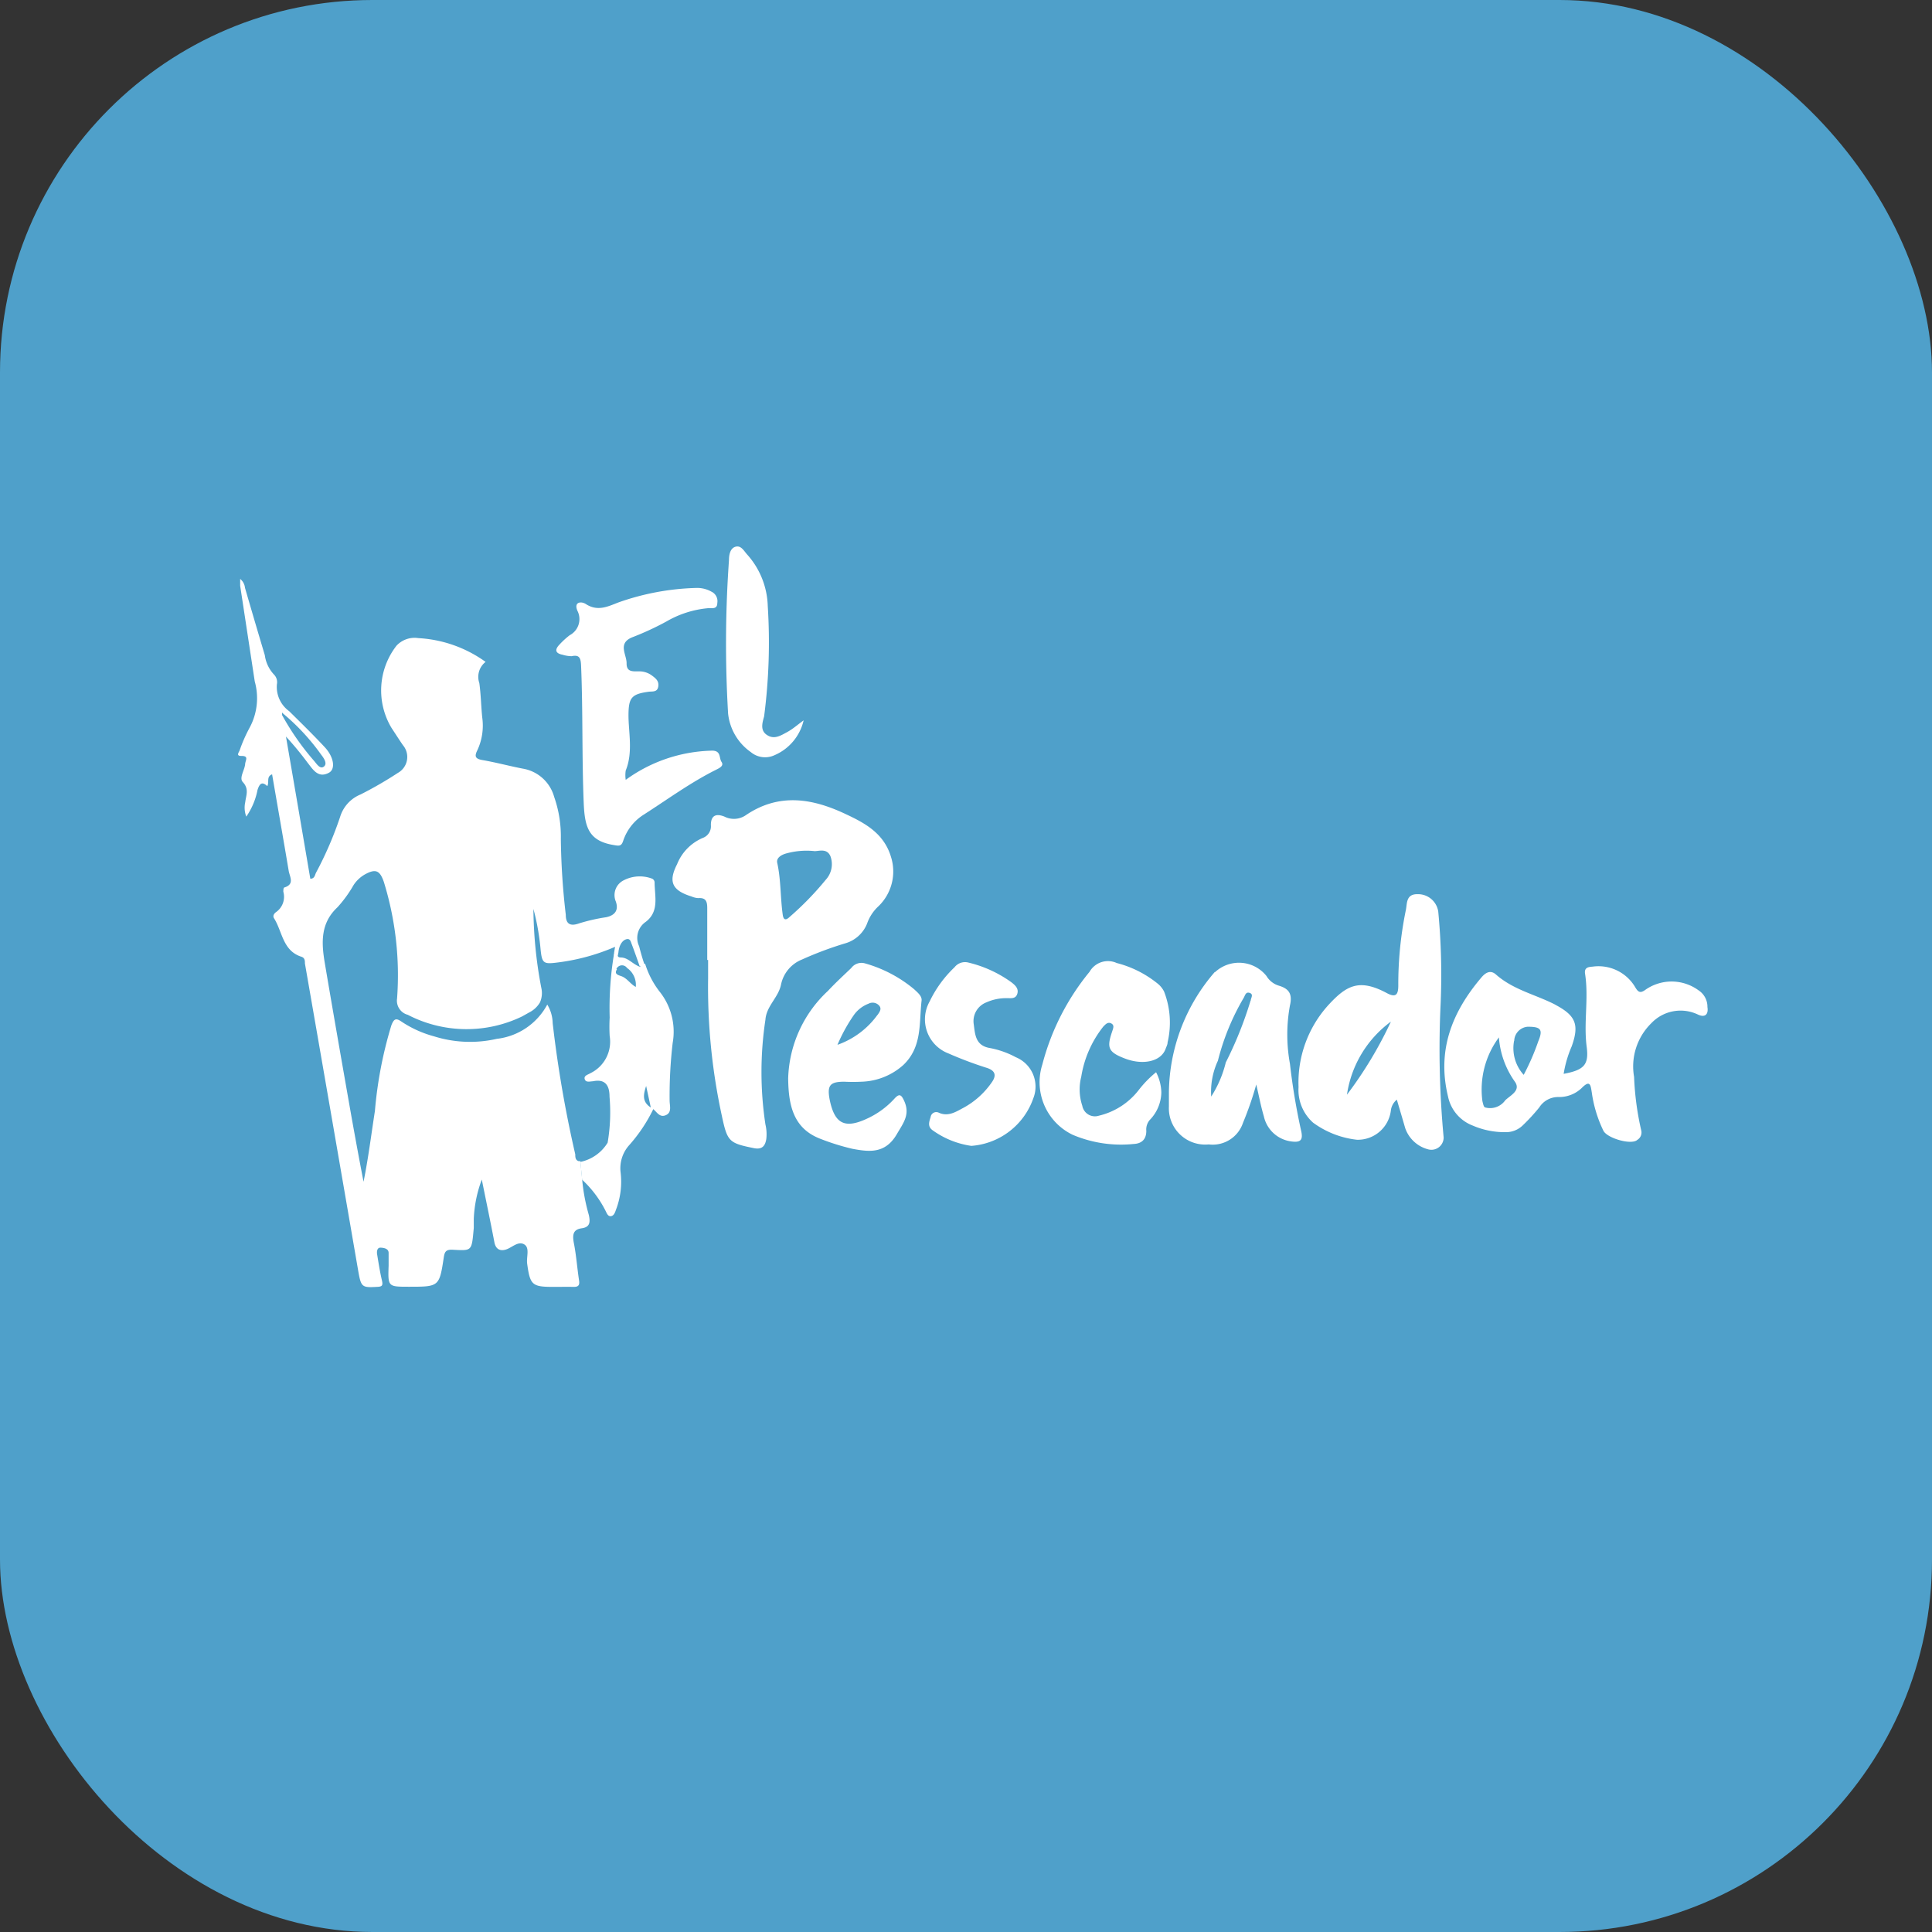 <svg xmlns="http://www.w3.org/2000/svg" viewBox="0 0 132.49 132.49"><rect x="0" y="0" width="132.49" height="132.49" fill="#333333" stroke="none"/><defs><style>.cls-1{fill:#4fa0ca;}.cls-2{fill:#fff;}</style></defs><title>El Pescador - fondo celeste</title><g id="Layer_2" data-name="Layer 2"><g id="Layer_1-2" data-name="Layer 1"><rect class="cls-1" width="132.49" height="132.49" rx="25.54" ry="25.54"/><g id="_Group_" data-name="&lt;Group&gt;"><path class="cls-2" d="M101.83,75.94a1.27,1.27,0,0,0,1.39-.48c.34-.34,1.08-.66.68-1.26a6,6,0,0,1-1.11-3.06,6,6,0,0,0-1.13,4.38C101.7,75.67,101.74,75.9,101.83,75.94Zm2-4.56a2.72,2.72,0,0,0,.66,2.33,16.15,16.15,0,0,0,1-2.3c.34-.82.17-1-.72-1A1,1,0,0,0,103.84,71.38Zm2.84-2.47c1.4.74,1.64,1.37,1.11,2.85a7.85,7.85,0,0,0-.55,1.88c1.4-.26,1.74-.62,1.58-1.85-.22-1.66.15-3.32-.11-5-.07-.43.2-.48.51-.5a2.92,2.92,0,0,1,2.91,1.38c.22.38.36.47.74.19a3.13,3.13,0,0,1,3.63.06,1.34,1.34,0,0,1,.6,1.14c.08.5-.16.74-.64.52a2.76,2.76,0,0,0-3.2.58,4.15,4.15,0,0,0-1.19,3.69,19.76,19.76,0,0,0,.49,3.67.59.59,0,0,1-.27.65c-.4.37-2.05-.11-2.32-.62a8.77,8.77,0,0,1-.8-2.63c-.08-.48-.1-.91-.7-.3a2.23,2.23,0,0,1-1.59.61,1.53,1.53,0,0,0-1.31.71,13.25,13.25,0,0,1-1.12,1.22,1.65,1.65,0,0,1-1.21.48,5.53,5.53,0,0,1-2.23-.45,2.72,2.72,0,0,1-1.7-2c-.77-3.17.28-5.8,2.3-8.17.29-.34.63-.52,1-.18C103.81,67.9,105.34,68.21,106.68,68.91Z"/><path class="cls-2" d="M91.08,68.94c1.23-1.34,2.1-1.86,4-.85.64.35.81.13.81-.51a25.27,25.27,0,0,1,.52-5.18c.09-.43,0-1.09.79-1.08a1.4,1.4,0,0,1,1.43,1.19,45.7,45.7,0,0,1,.16,6.4A65.31,65.31,0,0,0,99,78a.84.84,0,0,1-1.09.81,2.27,2.27,0,0,1-1.55-1.46c-.18-.63-.37-1.26-.57-1.94a1.13,1.13,0,0,0-.41.75,2.28,2.28,0,0,1-2.33,2,6.25,6.25,0,0,1-3-1.17,3,3,0,0,1-1-2.44A7.91,7.91,0,0,1,91.08,68.94Zm4.29,1.13a7.57,7.57,0,0,0-3,5A27.59,27.59,0,0,0,95.38,70.07Z"/><path class="cls-2" d="M83.31,66.68a2.41,2.41,0,0,1,3.54.25,1.49,1.49,0,0,0,.87.67c.64.2.93.53.74,1.35a11.09,11.09,0,0,0,0,4,44.94,44.94,0,0,0,.75,4.52c.18.72,0,.92-.76.79a2.21,2.21,0,0,1-1.78-1.71c-.2-.67-.33-1.37-.52-2.18A22.9,22.9,0,0,1,85.24,77a2.19,2.19,0,0,1-2.35,1.48,2.49,2.49,0,0,1-2.73-2.6q0-.52,0-1a12.78,12.78,0,0,1,3.16-8.24Zm2.46,1.95c0-.18.22-.44-.07-.54s-.32.21-.43.37a16.35,16.35,0,0,0-1.75,4.28,5.07,5.07,0,0,0-.46,2.46,7.71,7.71,0,0,0,1-2.34A26,26,0,0,0,85.76,68.62Z"/><path class="cls-2" d="M79.83,68a5.9,5.9,0,0,1,.24,3.48c0,.15-.08.29-.13.43-.32.91-1.58,1.14-2.77.69s-1.28-.75-.9-1.87c.07-.21.17-.43-.07-.55s-.4.08-.54.22a7.4,7.4,0,0,0-1.51,3.43,3.55,3.55,0,0,0,.07,2,.88.88,0,0,0,1.14.68,4.87,4.87,0,0,0,2.73-1.76,7.43,7.43,0,0,1,1.19-1.22,3.13,3.13,0,0,1,.36,1.4,2.78,2.78,0,0,1-.8,1.88,1,1,0,0,0-.23.74c0,.63-.37.88-.87.9a8.5,8.5,0,0,1-4.18-.63A4,4,0,0,1,71.48,73a16.58,16.58,0,0,1,3.24-6.36,1.45,1.45,0,0,1,1.86-.6,7.37,7.37,0,0,1,2.78,1.39A1.66,1.66,0,0,1,79.83,68Z"/><path class="cls-2" d="M66.37,66a8.35,8.35,0,0,1,3,1.37c.24.19.51.42.39.79s-.46.28-.74.29a3.32,3.32,0,0,0-1.38.29,1.38,1.38,0,0,0-.87,1.46c.1.69.09,1.5,1.11,1.67a6.13,6.13,0,0,1,1.78.63,2.18,2.18,0,0,1,1.2,2.82,4.88,4.88,0,0,1-4.25,3.26,6,6,0,0,1-2.64-1.06c-.38-.26-.25-.59-.15-.92a.39.39,0,0,1,.55-.3c.66.31,1.22-.08,1.7-.33A5.61,5.61,0,0,0,68,74.24c.35-.48.26-.81-.3-1a26.07,26.07,0,0,1-2.66-1,2.5,2.5,0,0,1-1.29-3.56,8,8,0,0,1,1.71-2.35A.91.91,0,0,1,66.37,66Z"/><path class="cls-2" d="M58.38,66.38a.87.87,0,0,1,.92-.32,9.11,9.11,0,0,1,3.39,1.78c.23.22.54.46.51.77-.18,1.54.06,3.18-1.26,4.43a4.49,4.49,0,0,1-2.86,1.14,11.81,11.81,0,0,1-1.18,0c-1,0-1.19.26-1,1.25.33,1.6,1,2,2.52,1.3a5.82,5.82,0,0,0,1.91-1.38c.36-.4.49-.27.69.18.4.92-.08,1.49-.52,2.25-.79,1.35-1.88,1.22-3.05,1a15.88,15.88,0,0,1-2.18-.68c-1.84-.7-2.2-2.25-2.22-4.15a8.52,8.52,0,0,1,2.73-6C57.3,67.39,57.85,66.89,58.38,66.38Zm1.81,3.21c.11-.18.31-.4.09-.64a.6.6,0,0,0-.72-.12,2.19,2.19,0,0,0-1,.77,11.46,11.46,0,0,0-1.13,2.05A5.73,5.73,0,0,0,60.18,69.59Z"/><path class="cls-2" d="M52.64,50.43c.48.29.92,0,1.33-.22s.76-.54,1.14-.81a3.44,3.44,0,0,1-2,2.39,1.53,1.53,0,0,1-1.63-.22,3.7,3.7,0,0,1-1.55-2.64,81.29,81.29,0,0,1,.06-10.51c0-.37.08-.83.46-.93s.57.3.8.55a5.52,5.52,0,0,1,1.4,3.52,39.23,39.23,0,0,1-.25,7.57C52.27,49.6,52.11,50.12,52.64,50.43Z"/><path class="cls-2" d="M53.68,62.75c.06.37.23.36.47.13a20.67,20.67,0,0,0,2.47-2.54,1.58,1.58,0,0,0,.33-1.62c-.26-.61-.87-.31-1.15-.36a5.21,5.21,0,0,0-1.82.15c-.34.08-.76.29-.68.66C53.56,60.35,53.51,61.56,53.68,62.75ZM58,55.83c1.35.63,2.62,1.33,3.1,2.93a3.31,3.31,0,0,1-.85,3.38,2.94,2.94,0,0,0-.79,1.2A2.29,2.29,0,0,1,58,64.68a24.09,24.09,0,0,0-3,1.12,2.36,2.36,0,0,0-1.44,1.72c-.18.89-1,1.46-1.07,2.41a23.94,23.94,0,0,0,0,7.18,2.87,2.87,0,0,1,.06,1c-.07.42-.24.74-.83.63-1.73-.35-1.84-.44-2.22-2.23a41.53,41.53,0,0,1-.94-9.42c0-.42,0-.85,0-1.26H48.5c0-1.19,0-2.37,0-3.56,0-.44-.09-.72-.61-.68a1.34,1.34,0,0,1-.46-.11c-1.33-.41-1.62-1-1-2.21a3.28,3.28,0,0,1,1.77-1.81.85.85,0,0,0,.55-.88c0-.66.35-.81.93-.58a1.44,1.44,0,0,0,1.44-.08C53.43,54.34,55.74,54.76,58,55.83Z"/><path class="cls-2" d="M44.31,74.47c-.17.54-.32,1.07.32,1.48Zm-2-8c-.21.32.06.39.29.47.41.14.62.54,1,.74h0l.06,0-.06,0h0A1.41,1.41,0,0,0,43,66.38.42.42,0,0,0,42.27,66.45ZM41.51,83a7.56,7.56,0,0,0-1.59-2.1l-.12-1.22a2.87,2.87,0,0,0,1.87-1.32,12.4,12.4,0,0,0,.13-3.15c0-.7-.24-1.25-1.14-1.06-.17,0-.48.11-.56-.14s.22-.31.38-.41a2.4,2.4,0,0,0,1.33-2.55,11.08,11.08,0,0,1,0-1.27,22.62,22.62,0,0,1,.29-4.32l.26,0c0,.1,0,.19.2.2.52,0,.81.46,1.35.65l0-.1.33-.12a6,6,0,0,0,1,1.92,4.4,4.4,0,0,1,.89,3.51,31.17,31.17,0,0,0-.21,3.95c0,.35.17.81-.25,1s-.61-.19-.87-.41a10.8,10.8,0,0,1-1.65,2.47,2.37,2.37,0,0,0-.59,1.88,5.37,5.37,0,0,1-.3,2.5c-.07.19-.14.46-.36.49S41.61,83.19,41.51,83Z"/><path class="cls-2" d="M39.2,45a2.22,2.22,0,0,1-.62-.1c-.52-.1-.54-.36-.21-.7a5.29,5.29,0,0,1,.7-.64,1.25,1.25,0,0,0,.53-1.67c-.27-.62.26-.67.57-.47.8.52,1.48.19,2.22-.1a17.3,17.3,0,0,1,5.33-1,2,2,0,0,1,1.06.25.72.72,0,0,1,.41.78c0,.47-.4.33-.66.36a6.91,6.91,0,0,0-2.83.91,19.5,19.5,0,0,1-2.36,1.09c-1,.42-.36,1.18-.37,1.78s.42.55.84.55a1.45,1.45,0,0,1,.89.28c.25.19.51.37.44.77s-.41.31-.68.35c-1.15.16-1.35.41-1.36,1.57s.33,2.57-.19,3.83a2.12,2.12,0,0,0,0,.64,10.43,10.43,0,0,1,5.83-2c.74-.05.55.49.74.77s-.17.43-.38.54c-1.74.87-3.28,2-4.93,3.06a3.38,3.38,0,0,0-1.44,1.83c-.13.38-.3.33-.7.26-1.69-.29-1.93-1.27-2-2.85-.13-3.14-.05-6.28-.18-9.41C39.83,45.14,39.75,44.88,39.2,45Z"/><path class="cls-2" d="M19.34,48.86l0,.17a17.82,17.82,0,0,0,2.2,3.15c.18.21.41.59.67.39s0-.58-.18-.81a14.93,14.93,0,0,0-2.61-2.82Zm7.5,21.45c.18-.46.32-.51.71-.24a7.57,7.57,0,0,0,2.22,1,8.24,8.24,0,0,0,4.3.17,4.51,4.51,0,0,0,3.46-2.35,2.53,2.53,0,0,1,.37,1.27,81.45,81.45,0,0,0,1.55,9c0,.18,0,.4.24.47l.11,0,.12,1.22a12.89,12.89,0,0,0,.46,2.47c.1.46.1.83-.48.91s-.66.41-.55,1c.17.85.23,1.73.36,2.58.06.38-.1.45-.42.44s-.9,0-1.35,0c-1.45,0-1.59-.13-1.79-1.6-.06-.46.2-1.09-.21-1.32s-.81.21-1.22.35-.73,0-.82-.51c-.26-1.37-.55-2.74-.86-4.28a8.71,8.71,0,0,0-.55,2.69c0,.21,0,.42,0,.63-.15,1.63-.1,1.56-1.51,1.49-.37,0-.48.12-.54.48-.31,2.06-.32,2.06-2.4,2.06-1.44,0-1.44,0-1.39-1.45,0-.29,0-.58,0-.87s-.31-.35-.55-.36-.27.26-.24.45c.1.6.19,1.2.33,1.79.09.38,0,.44-.37.45-1,.06-1.06,0-1.25-1.07q-1.82-10.56-3.66-21.11c0-.18,0-.38-.24-.46-1.29-.41-1.3-1.73-1.88-2.64-.1-.16,0-.32.14-.42a1.28,1.28,0,0,0,.5-1.4c0-.08,0-.27.07-.29.72-.22.37-.73.3-1.13-.37-2.21-.76-4.41-1.14-6.63-.41.16-.18.52-.33.81-.37-.34-.53-.17-.67.26A4.84,4.84,0,0,1,16.89,56a1.71,1.71,0,0,1-.07-1c.05-.45.28-.89-.17-1.37-.26-.28.11-.79.16-1.21,0-.26.3-.59-.27-.58-.36,0-.17-.23-.11-.37a10.29,10.29,0,0,1,.7-1.59,4.26,4.26,0,0,0,.34-3.15q-.5-3.28-1-6.56c0-.13,0-.26,0-.47a.9.9,0,0,1,.33.61q.67,2.31,1.36,4.62a2.41,2.41,0,0,0,.63,1.33.74.74,0,0,1,.2.66,2.05,2.05,0,0,0,.84,1.85c.83.82,1.66,1.63,2.45,2.48.62.67.74,1.49.28,1.74-.75.41-1.11-.24-1.47-.69a21.59,21.59,0,0,0-1.48-1.79q.84,4.87,1.67,9.75c.3,0,.31-.25.39-.41A24.6,24.6,0,0,0,23.33,56a2.42,2.42,0,0,1,1.4-1.52A26.34,26.34,0,0,0,27.29,53a1.25,1.25,0,0,0,.34-1.9c-.27-.39-.52-.79-.78-1.18a5,5,0,0,1,.34-5.64,1.69,1.69,0,0,1,1.5-.52,8.7,8.7,0,0,1,4.61,1.63,1.3,1.3,0,0,0-.43,1.45c.11.78.12,1.58.2,2.36a4,4,0,0,1-.33,2.24c-.2.4-.18.59.33.68.93.16,1.85.41,2.78.59A2.69,2.69,0,0,1,38,54.64a8.19,8.19,0,0,1,.46,2.88,49.11,49.11,0,0,0,.34,5.21c0,.59.26.83.92.59a12.37,12.37,0,0,1,1.85-.42c.6-.13.87-.48.66-1.08a1.13,1.13,0,0,1,.5-1.43,2.39,2.39,0,0,1,2-.13.3.3,0,0,1,.16.24c0,.95.34,2-.61,2.72a1.33,1.33,0,0,0-.45,1.67c.11.44.23.86.37,1.26l-.33.12c-.19-.54-.35-1-.54-1.5-.07-.16-.1-.46-.41-.35s-.48.51-.51.89a1.43,1.43,0,0,1-.05.21l-.26,0c0-.19.05-.39.08-.59A14.36,14.36,0,0,1,38.27,66c-1,.13-1.1.08-1.2-.91a16.22,16.22,0,0,0-.49-2.76,29.63,29.63,0,0,0,.54,5.41,1.59,1.59,0,0,1-.09,1,1.78,1.78,0,0,1-.74.69l-.48.27a8.75,8.75,0,0,1-7.85-.11,1,1,0,0,1-.73-1.12,21.67,21.67,0,0,0-.91-8c-.27-.77-.55-.91-1.27-.52a2.27,2.27,0,0,0-.8.74,8.54,8.54,0,0,1-1.11,1.53c-1.17,1.09-1.1,2.43-.87,3.8.54,3.2,1.1,6.39,1.66,9.58.32,1.82.65,3.63,1,5.44.33-1.62.53-3.25.78-4.85A28.28,28.28,0,0,1,26.84,70.31Z"/></g></g></g></svg>